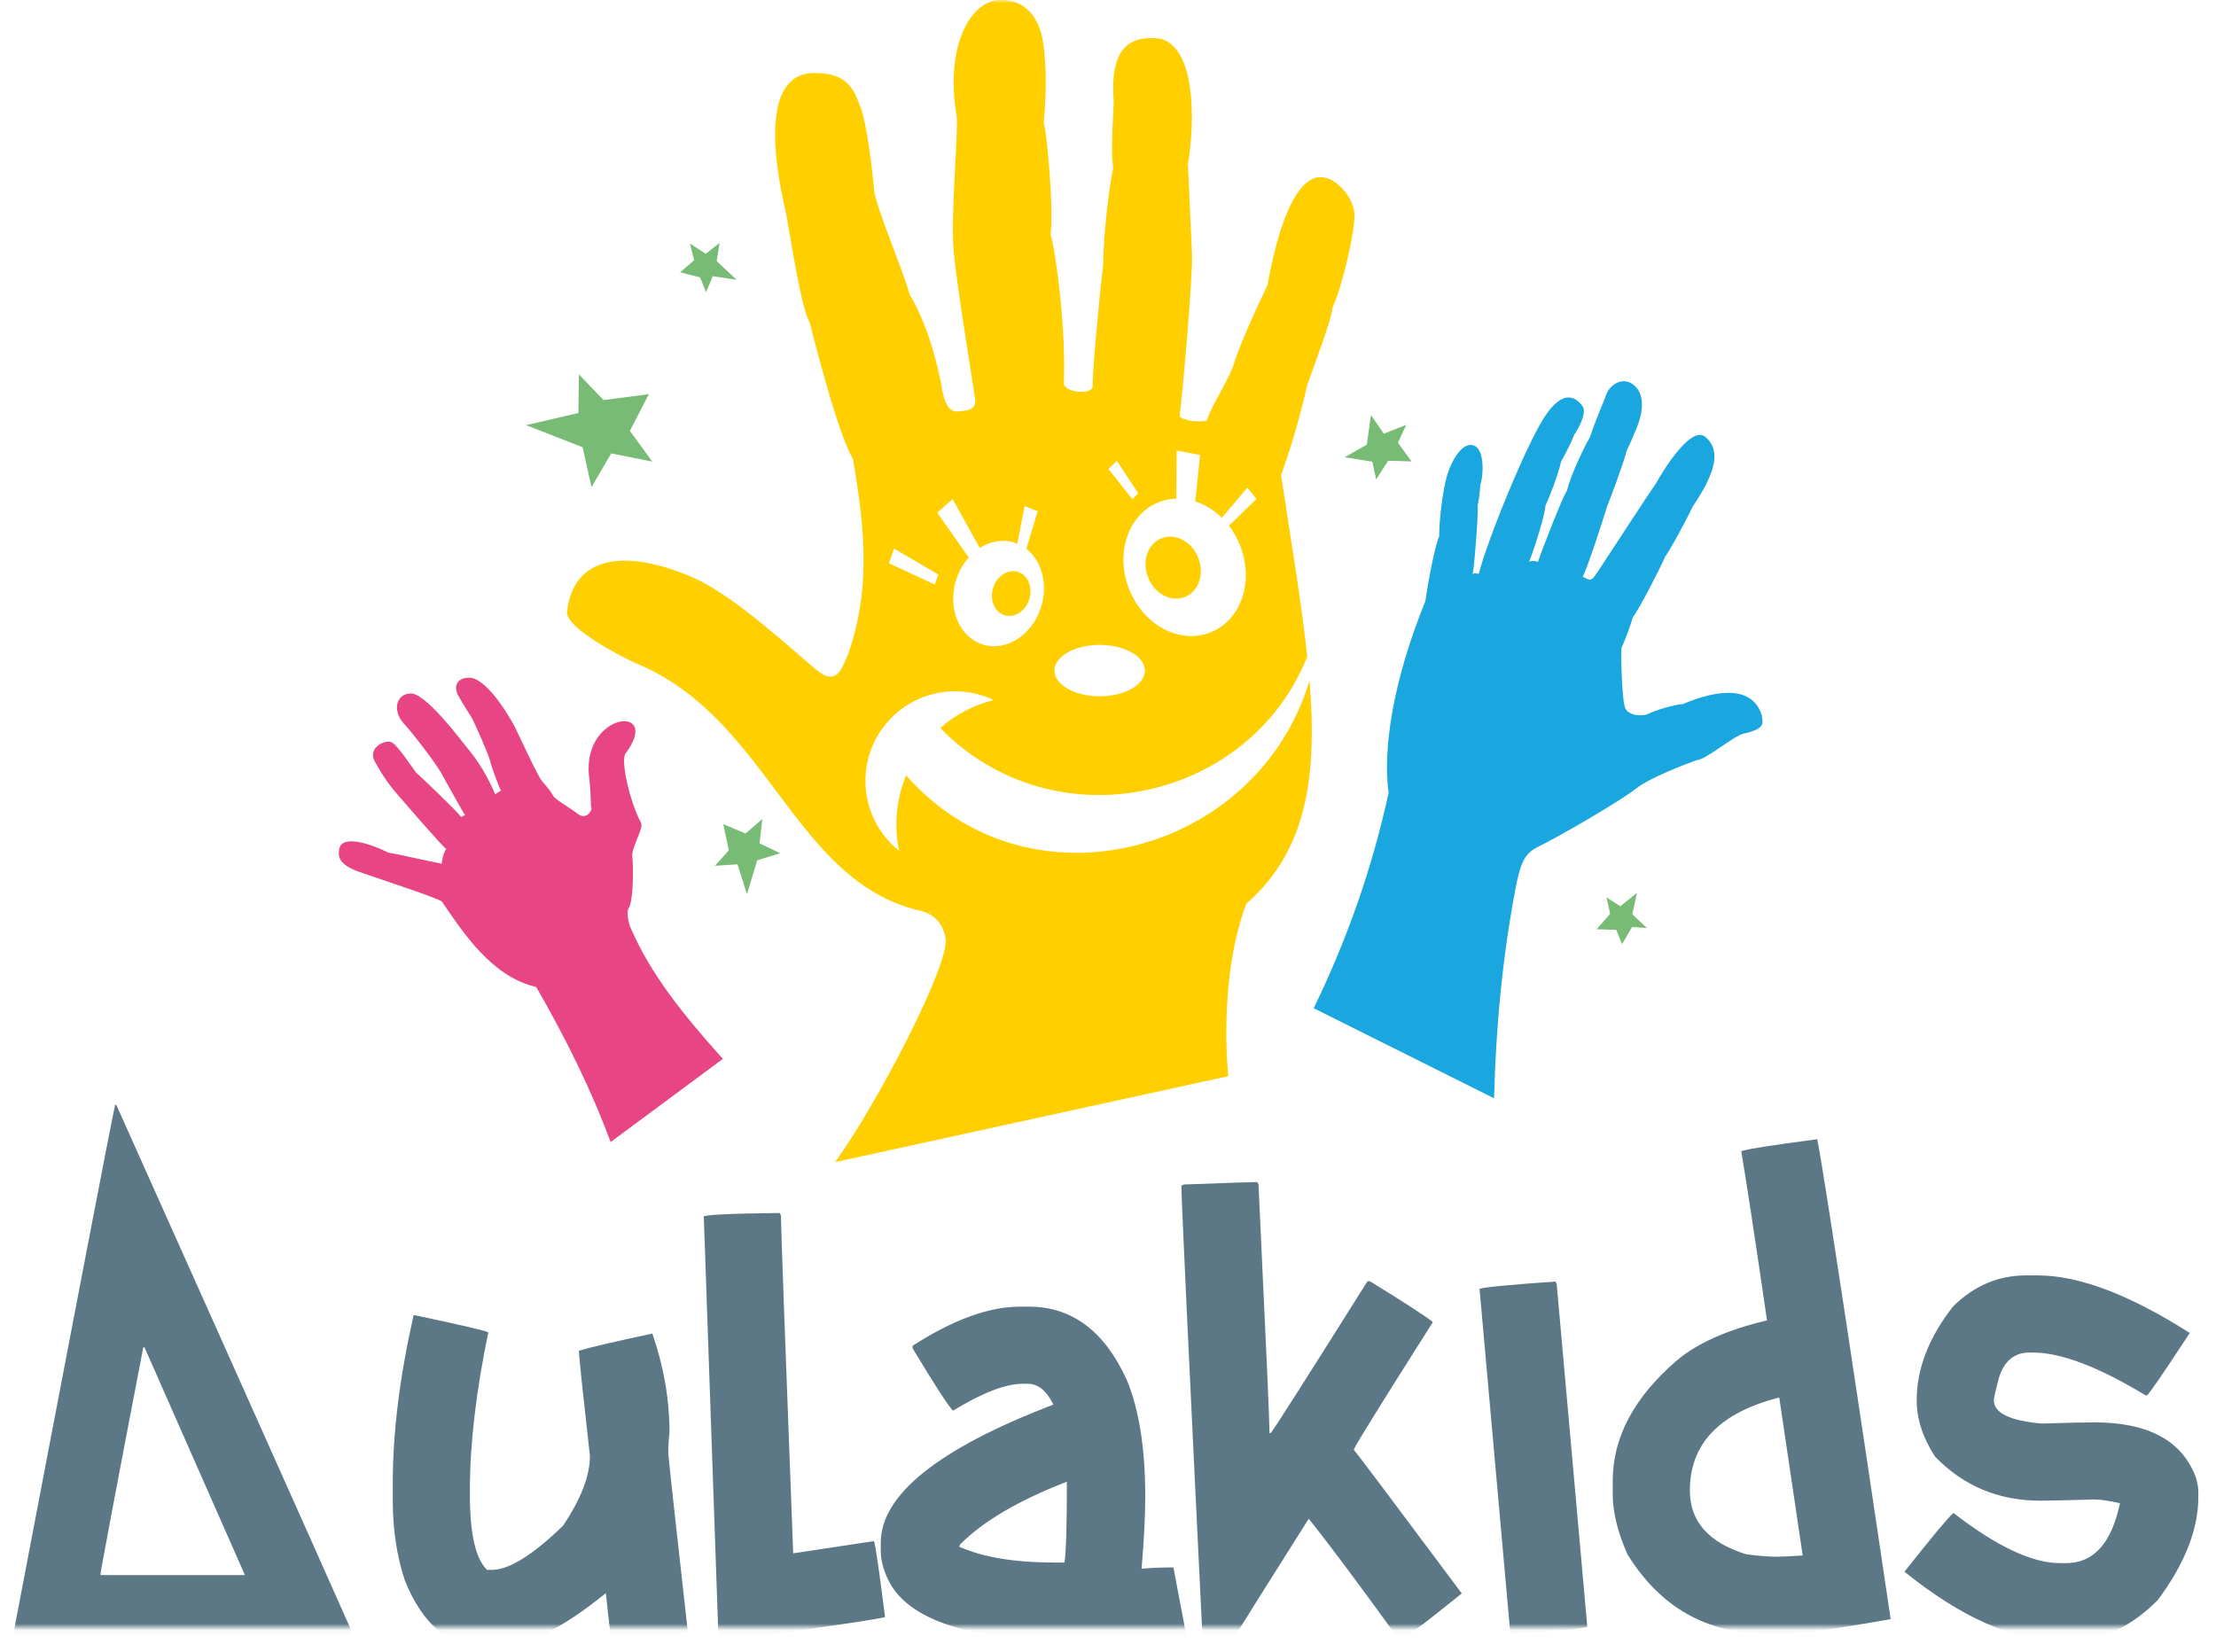 <?xml version="1.0" encoding="UTF-8"?> <svg xmlns="http://www.w3.org/2000/svg" xmlns:xlink="http://www.w3.org/1999/xlink" width="350px" height="261px" viewBox="0 0 350 261" version="1.1"><title>logo-aulakids-trazado</title><defs><polygon id="path-1" points="0 0 348.613 0 348.613 257.059 0 257.059"></polygon></defs><g id="logo-aulakids-trazado" stroke="none" stroke-width="1" fill="none" fill-rule="evenodd"><g id="Group-6" transform="translate(0, -0)"><mask id="mask-2" fill="white"><use xlink:href="#path-1"></use></mask><g id="Clip-1"></g><path d="M48.932,271.05 C52.542,269.503 56.023,267.955 59.375,266.408 C58.731,264.732 45.063,234.109 18.374,174.541 L18.374,174.541 L18.18,174.541 C17.535,177.409 11.54,208.612 0.193,268.149 C0.193,268.439 3.868,269.213 11.218,270.47 C11.637,270.47 11.894,269.632 11.991,267.955 C12.039,267.71 12.087,267.472 12.133,267.239 L12.27,266.559 C13.07,262.59 13.558,260.606 13.732,260.606 L13.732,260.606 L44.096,260.606 C46.643,266.408 48.255,269.889 48.932,271.05 Z M38.681,248.808 L15.859,248.808 C15.859,248.325 18.116,236.334 22.628,212.835 L22.628,212.835 L22.822,212.835 L38.681,248.808 Z M78.281,260.171 C82.923,260.171 88.725,257.334 95.687,251.661 C96.203,256.561 96.525,259.139 96.654,259.397 C104.391,258.591 108.388,258.076 108.646,257.85 C106.583,239.509 105.551,230.032 105.551,229.419 C105.551,228.356 105.615,227.324 105.744,226.325 C105.744,221.103 104.842,215.881 103.037,210.659 C97.009,211.948 93.141,212.851 91.432,213.367 C91.432,214.108 92.013,219.652 93.173,230 C93.173,233.126 91.755,236.801 88.918,241.024 C84.115,245.665 80.376,247.986 77.701,247.986 L77.701,247.986 L76.927,247.986 C75.122,246.246 74.219,242.313 74.219,236.189 L74.219,236.189 L74.219,235.222 C74.219,228.098 75.186,219.846 77.12,210.466 C76.701,210.208 72.833,209.305 65.516,207.758 L65.516,207.758 L65.323,207.758 C63.131,217.46 62.035,226.293 62.035,234.254 L62.035,234.254 L62.035,236.962 C62.035,241.636 62.679,245.891 63.969,249.727 C66.805,256.69 70.996,260.171 76.54,260.171 L76.54,260.171 L78.281,260.171 Z M113.674,259.3 C130.565,256.98 139.268,255.69 139.784,255.432 C138.881,248.244 138.301,244.247 138.043,243.441 L138.043,243.441 L125.278,245.375 C123.989,211.562 123.344,193.768 123.344,191.995 L123.344,191.995 L123.151,191.609 C115.157,191.705 111.16,191.899 111.16,192.189 L111.16,192.189 L113.481,258.914 L113.674,259.3 Z M180.496,259.977 C183.01,259.977 185.331,259.72 187.458,259.204 C187.458,258.785 186.749,254.917 185.331,247.599 C183.397,247.599 181.785,247.664 180.496,247.793 L180.496,247.793 L180.302,247.793 C180.689,243.345 180.882,239.541 180.882,236.382 C180.882,228.807 179.915,222.682 177.981,218.008 C174.468,210.272 169.31,206.404 162.509,206.404 L162.509,206.404 L161.155,206.404 C156.191,206.404 150.518,208.467 144.135,212.593 L144.135,212.593 L144.135,212.98 C147.649,218.814 149.776,222.102 150.518,222.844 C155.16,220.007 158.834,218.589 161.542,218.589 L161.542,218.589 L162.316,218.589 C163.959,218.589 165.313,219.685 166.377,221.877 C148.197,228.839 139.107,236.124 139.107,243.731 L139.107,243.731 L139.107,244.892 C139.107,246.375 139.494,247.922 140.267,249.534 C143.362,255.98 153.354,259.204 170.245,259.204 C171.857,259.075 172.824,259.01 173.146,259.01 C174.887,259.655 176.628,259.977 178.368,259.977 L178.368,259.977 L180.496,259.977 Z M168.118,246.826 L166.57,246.826 C160.22,246.826 155.192,245.988 151.485,244.312 L151.485,244.312 L151.678,243.925 C155.321,240.282 160.929,236.994 168.504,234.061 C168.504,241.088 168.376,245.343 168.118,246.826 L168.118,246.826 Z M190.649,265.635 C190.649,265.441 196,256.867 206.702,239.912 C209.442,243.296 214.213,249.679 221.014,259.059 C221.53,259.059 224.818,256.609 230.878,251.709 C219.628,236.624 213.955,229.081 213.858,229.081 L213.858,229.081 L213.858,228.887 C214.503,227.598 218.629,220.958 226.236,208.967 L226.236,208.967 L226.236,208.773 C225.043,207.839 221.755,205.711 216.372,202.391 L216.372,202.391 L215.986,202.391 C206.154,218.025 201.061,226.019 200.706,226.373 L200.706,226.373 L200.513,226.373 C200.513,224.665 199.933,211.578 198.772,187.112 L198.772,187.112 L198.579,186.725 C197.741,186.725 193.873,186.854 186.975,187.112 L186.975,187.112 L186.588,187.305 C186.588,189.401 187.813,215.51 190.263,265.635 L190.263,265.635 L190.649,265.635 Z M238.711,258.14 C246.092,257.624 250.089,257.238 250.702,256.98 L250.702,256.98 L245.867,202.826 L245.673,202.439 C238.292,202.955 234.295,203.342 233.682,203.6 L233.682,203.6 L238.517,257.753 L238.711,258.14 Z M281.792,258.092 C284.274,258.092 289.883,257.318 298.618,255.771 C292.909,217.312 289.28,193.397 287.732,184.025 L287.623,183.365 C287.34,181.675 287.137,180.539 287.014,179.956 C285.27,180.188 283.716,180.4 282.352,180.592 L281.365,180.733 C277.137,181.34 275.023,181.726 275.023,181.89 C275.796,186.435 277.15,195.332 279.084,208.58 C272.798,210.063 268.028,212.19 264.772,214.962 C258.067,220.764 254.715,227.082 254.715,233.916 L254.715,233.916 L254.715,236.043 C254.715,238.848 255.489,242.007 257.036,245.52 C262.193,253.901 269.607,258.092 279.277,258.092 L279.277,258.092 L281.792,258.092 Z M280.631,245.907 C279.342,245.907 277.73,245.778 275.796,245.52 C269.865,243.683 266.9,240.331 266.9,235.463 C266.9,228.049 271.606,223.15 281.018,220.764 L281.018,220.764 L284.693,245.52 L284.693,245.714 C282.759,245.843 281.405,245.907 280.631,245.907 Z M327.097,259.107 C332.061,259.107 336.638,256.98 340.829,252.725 C345.084,246.987 347.211,241.572 347.211,236.479 L347.211,236.479 L347.211,235.705 C347.211,235.06 347.082,234.287 346.824,233.384 C344.665,227.582 339.314,224.681 330.772,224.681 C329.386,224.681 326.613,224.745 322.455,224.874 C317.427,224.423 314.912,223.198 314.912,221.2 C314.912,220.877 315.17,219.717 315.686,217.718 C316.524,215.011 318.136,213.657 320.521,213.657 L320.521,213.657 L321.101,213.657 C325.517,213.657 331.449,215.913 338.895,220.426 L338.895,220.426 L339.088,220.426 C339.443,220.2 341.699,216.912 345.857,210.562 C336.348,204.502 328.354,201.472 321.875,201.472 L321.875,201.472 L319.941,201.472 C315.654,201.472 311.85,203.084 308.53,206.307 C304.662,211.207 302.728,216.171 302.728,221.2 C302.728,224.165 303.695,227.131 305.629,230.096 C310.11,234.738 315.654,237.059 322.262,237.059 C323.519,237.059 326.356,236.994 330.772,236.865 C331.674,236.865 333.028,237.059 334.833,237.446 C333.512,243.764 330.675,246.923 326.323,246.923 L326.323,246.923 L325.356,246.923 C320.972,246.923 315.364,244.279 308.53,238.993 C307.789,239.605 305.21,242.7 300.794,248.276 C309.755,255.497 317.878,259.107 325.163,259.107 L325.163,259.107 L327.097,259.107 Z" id="Aulakids" fill="#5C7886" fill-rule="nonzero" mask="url(#mask-2)"></path><path d="M114.17,167.272 C107.642,159.988 102.881,153.955 99.737,146.87 C99.09,145.595 99.027,143.862 99.262,143.512 C100.107,142.3 100.031,136.574 99.859,135.287 C99.684,133.999 101.718,130.776 101.249,129.977 C99.522,126.804 97.964,120.141 98.796,119.031 C104.654,111.229 92.116,112.388 93.011,122.412 C93.417,125.8 93.246,127.246 93.404,127.593 C93.566,127.94 92.651,129.627 91.278,128.577 C89.904,127.53 87.613,126.233 87.381,125.728 C87.147,125.226 86.378,124.245 85.631,123.416 C84.885,122.581 81.58,115.28 81.197,114.597 C80.811,113.913 77.453,107.769 74.511,107.088 C72.434,106.851 71.437,108.171 72.404,109.921 C73.368,111.671 74.26,112.913 74.6,113.547 C74.937,114.181 77.096,118.959 77.42,120.233 C77.737,121.514 78.902,124.575 79.14,124.899 C78.859,125.024 78.334,125.358 78.239,125.493 C77.38,123.535 76.096,121.003 74.352,118.843 C72.609,116.687 67.194,109.383 64.8,109.538 C62.406,109.697 62.056,112.414 63.737,114.24 C65.417,116.07 68.835,120.623 69.558,121.897 C70.281,123.169 73.216,128.495 73.467,128.785 C73.17,128.831 72.847,129.069 72.847,129.069 C71.985,127.93 66.236,122.479 65.672,121.99 C65.071,121.184 62.944,117.938 61.957,117.308 C60.96,116.68 58.011,118.064 59.183,120.26 C60.356,122.459 61.752,124.347 62.594,125.295 C63.439,126.243 69.723,133.583 70.479,134.108 C70.073,134.616 69.753,135.96 69.779,136.432 C68.59,136.238 62.026,134.748 61.32,134.686 C59.527,133.738 54.382,131.691 53.643,133.873 C53.359,135.072 53.21,136.498 56.793,137.75 C60.375,138.998 69.152,141.854 69.802,142.429 C73.279,147.507 77.71,154.289 84.69,155.91 C89.267,163.838 93.312,171.954 96.442,180.404 L114.17,167.272 Z" id="Fill-2" fill="#E84585" mask="url(#mask-2)"></path><path d="M182.99,79.342 C183.902,78.978 184.846,78.79 185.794,78.764 L185.833,71.17 L189.548,71.876 L188.782,79.2 C190.301,79.692 191.747,80.577 192.982,81.788 L197.01,77.03 L198.456,78.813 L194.101,83.046 C194.798,83.951 195.392,84.981 195.848,86.117 C198.119,91.793 196.043,97.958 191.209,99.893 C186.378,101.824 180.623,98.793 178.354,93.117 C176.079,87.445 178.156,81.277 182.99,79.342 L182.99,79.342 Z M183.439,85.031 C185.622,84.156 188.22,85.526 189.244,88.085 C190.271,90.651 189.333,93.434 187.151,94.306 C184.971,95.178 182.373,93.807 181.346,91.248 C180.319,88.686 181.26,85.903 183.439,85.031 L183.439,85.031 Z M176.41,72.791 L179.771,77.932 L178.856,78.86 L175.069,74.085 L176.41,72.791 Z M173.686,101.87 C177.625,101.87 180.824,103.69 180.824,105.932 C180.824,108.174 177.625,109.993 173.686,109.993 C169.74,109.993 166.54,108.174 166.54,105.932 C166.54,103.69 169.74,101.87 173.686,101.87 L173.686,101.87 Z M160.158,85.688 C160.336,85.741 160.511,85.803 160.679,85.873 L161.835,79.946 L163.889,80.765 L162.106,86.698 C164.506,88.561 165.55,92.203 164.463,95.795 C163.113,100.256 159.005,102.953 155.278,101.831 C151.553,100.705 149.628,96.178 150.975,91.72 C151.404,90.297 152.118,89.056 153.006,88.059 L148.03,80.983 L150.457,78.846 L154.756,86.56 C156.4,85.51 158.325,85.133 160.158,85.688 L160.158,85.688 Z M160.749,90.33 C162.334,90.806 163.153,92.731 162.578,94.623 C162.007,96.521 160.26,97.667 158.675,97.188 C157.094,96.71 156.275,94.785 156.849,92.893 C157.42,90.997 159.167,89.852 160.749,90.33 L160.749,90.33 Z M141.221,86.662 L148.208,90.753 L147.64,92.325 L140.396,88.973 L141.221,86.662 Z M193.999,169.995 C193.999,169.995 192.295,154.806 196.852,142.754 C206.384,134.387 208.078,122.811 206.83,107.51 C198.575,135.012 162.489,144.587 143.117,122.487 C142.123,124.881 141.575,127.503 141.575,130.253 C141.575,131.67 141.72,133.053 141.994,134.384 C138.761,131.792 136.691,127.813 136.691,123.346 C136.691,115.534 143.024,109.201 150.833,109.201 C153.019,109.201 155.089,109.696 156.938,110.584 C153.769,111.373 150.889,112.909 148.509,114.989 C166.372,133.374 197.281,126.704 206.47,103.736 C205.569,95.267 203.947,85.737 202.336,75.059 C204.849,68.105 206.259,61.779 206.473,60.792 C207.778,57.14 210.379,50.252 210.449,48.637 C211.964,45.332 214.061,36.549 213.919,33.736 C213.774,30.926 210.019,26.498 206.909,28.466 C203.802,30.434 201.705,36.83 200.186,45.052 C198.744,48.003 195.564,54.961 194.695,58.054 C193.394,61.145 190.865,65.012 190.647,66.415 C189.132,66.837 186.672,66.342 186.312,65.715 C186.744,62.621 188.409,43.645 188.267,40.062 C188.118,36.477 187.61,25.868 187.61,25.868 C188.267,22.916 189.782,7.806 183.278,6.119 C176.482,5.204 175.472,10.263 175.904,16.097 C175.617,22.07 175.515,23.969 175.819,26.568 C175.109,29.942 174.316,36.761 174.244,41.677 C173.662,46.666 172.507,58.685 172.583,61.145 C172.219,62.41 168.244,61.987 168.029,60.653 C168.389,51.655 166.725,39.712 165.933,37.038 C166.438,32.683 165.352,20.945 164.846,19.399 C165.424,13.426 165.137,8.156 164.556,5.696 C163.981,3.237 162.317,-0.138 157.84,0.004 C153.356,0.146 149.166,7.172 151.117,18.488 C151.332,21.298 150.133,34.017 150.625,39.64 C151.117,45.263 153.792,61.284 154.006,62.971 C154.224,64.024 153.57,64.8 152.345,64.87 C151.117,64.939 149.38,66.065 148.588,60.3 C147.142,53.273 144.972,48.568 143.671,46.528 C142.588,42.522 138.25,32.544 138.035,29.873 C137.817,27.198 136.952,19.611 135.869,16.801 C134.783,13.991 133.842,11.531 128.569,11.531 C123.292,11.531 120.327,17.293 124.161,33.736 C125.026,38.445 126.544,48.707 127.918,51.025 C128.928,55.103 132.544,69.017 134.71,72.461 C136.883,84.862 137.319,93.913 133.838,103.67 C133.115,104.862 132.465,108.659 129.067,105.915 C125.673,103.178 116.035,93.995 109.127,91.083 C98.194,86.47 90.435,88.088 89.544,96.772 C89.544,99.292 98.521,104.04 101.328,105.153 C121.545,114.153 125.508,139.129 145.164,143.831 C147.825,144.376 148.987,146.172 149.318,148.1 C150.341,151.693 138.636,174.287 131.903,183.572 L193.999,169.995 Z" id="Fill-3" fill="#FFCF00" mask="url(#mask-2)"></path><path d="M207.487,159.263 C212.621,148.72 216.66,137.447 219.318,125.253 C218.393,118.458 219.922,107.763 225.132,94.942 C225.502,92.158 226.654,86.083 227.308,84.736 C227.315,82.111 227.836,77.419 228.612,74.916 C229.395,72.416 231.165,69.633 232.878,70.412 C234.595,71.191 234.242,75.51 233.806,76.554 C233.727,78.148 233.506,79.363 233.38,79.846 C233.519,80.8 232.925,88.946 232.601,90.699 C233.159,90.313 233.275,90.805 233.582,90.577 C234.893,85.389 241.249,69.692 244.214,65.459 C247.179,61.226 249.058,63.013 249.923,64.122 C250.785,65.228 249.058,68.121 248.642,68.646 C248.004,70.386 246.776,72.496 246.548,72.941 C246.145,74.906 244.627,78.776 244.105,79.839 C243.973,81.467 242.408,86.486 241.516,88.757 C242.008,88.45 242.695,88.685 242.906,88.757 C243.266,87.592 246.684,78.716 247.483,77.511 C248.226,74.569 250.481,70.138 251.151,68.982 C252.125,66.021 253.327,63.425 253.736,62.23 C254.146,61.031 256.193,59.252 258.092,60.86 C259.99,62.464 259.35,65.585 258.508,67.589 C257.666,69.593 257.306,70.422 256.939,71.155 C256.536,72.882 254.169,79.231 253.882,79.849 C253.416,81.312 250.983,89.091 249.969,91.135 C251.049,91.505 251.141,92.155 252.27,90.438 C253.4,88.728 261.02,77.046 261.595,76.286 C262.447,74.714 267.04,67.077 269.335,69.009 C271.629,70.94 271.365,74.094 267.347,80.024 C265.977,82.897 263.655,87.063 263.015,87.899 C262.084,90.062 258.765,96.441 257.907,97.481 C257.567,98.699 256.441,101.754 256.097,102.305 C255.998,103.606 256.167,110.837 256.721,111.937 C257.276,113.036 259.422,113.244 260.416,112.726 C261.41,112.207 264.616,111.25 265.788,111.223 C269.572,109.609 276.595,107.496 278.273,113.036 C278.388,114.172 278.969,115.09 275.43,115.879 C273.894,116.166 269.358,120.102 267.928,120.089 C266.188,120.733 260.522,122.849 258.323,124.626 C256.12,126.399 246.241,132.18 242.428,134.023 C240.928,134.99 240.159,136.063 239.347,140.465 C237.303,151.206 236.263,162.238 235.972,173.494 L207.487,159.263 Z" id="Fill-4" fill="#1AA7E0" mask="url(#mask-2)"></path><path d="M222.103,67.114 L218.56,68.508 L216.533,65.556 L215.879,70.245 L212.36,72.229 L216.751,72.932 L217.352,75.732 L219.244,72.781 L222.942,72.886 L220.793,69.941 L222.103,67.114 Z M108.968,38.474 L111.464,40.092 L113.653,38.368 L113.194,41.254 L116.351,44.199 L112.573,43.622 L111.517,46.167 L110.572,43.816 L107.419,43.021 L109.638,41.089 L108.968,38.474 Z M253.739,141.75 L255.908,143.16 L258.56,141.037 L257.803,144.425 L260.135,146.597 L257.777,146.432 L256.189,149.153 L255.281,146.891 L252.184,146.789 L254.313,144.346 L253.739,141.75 Z M103.021,72.916 L96.529,71.622 L93.426,76.967 L92.016,70.644 L83.081,67.157 L91.349,65.246 L91.438,59.131 L95.321,63.205 L102.483,62.257 L99.488,68.065 L103.021,72.916 Z M120.412,129.381 L119.96,133.222 L123.215,134.78 L119.6,135.896 L117.982,141.262 L116.486,136.533 L112.92,136.768 L115.112,134.318 L114.231,130.19 L117.751,131.666 L120.412,129.381 Z" id="Fill-5" fill="#78BB75" mask="url(#mask-2)"></path></g></g></svg> 